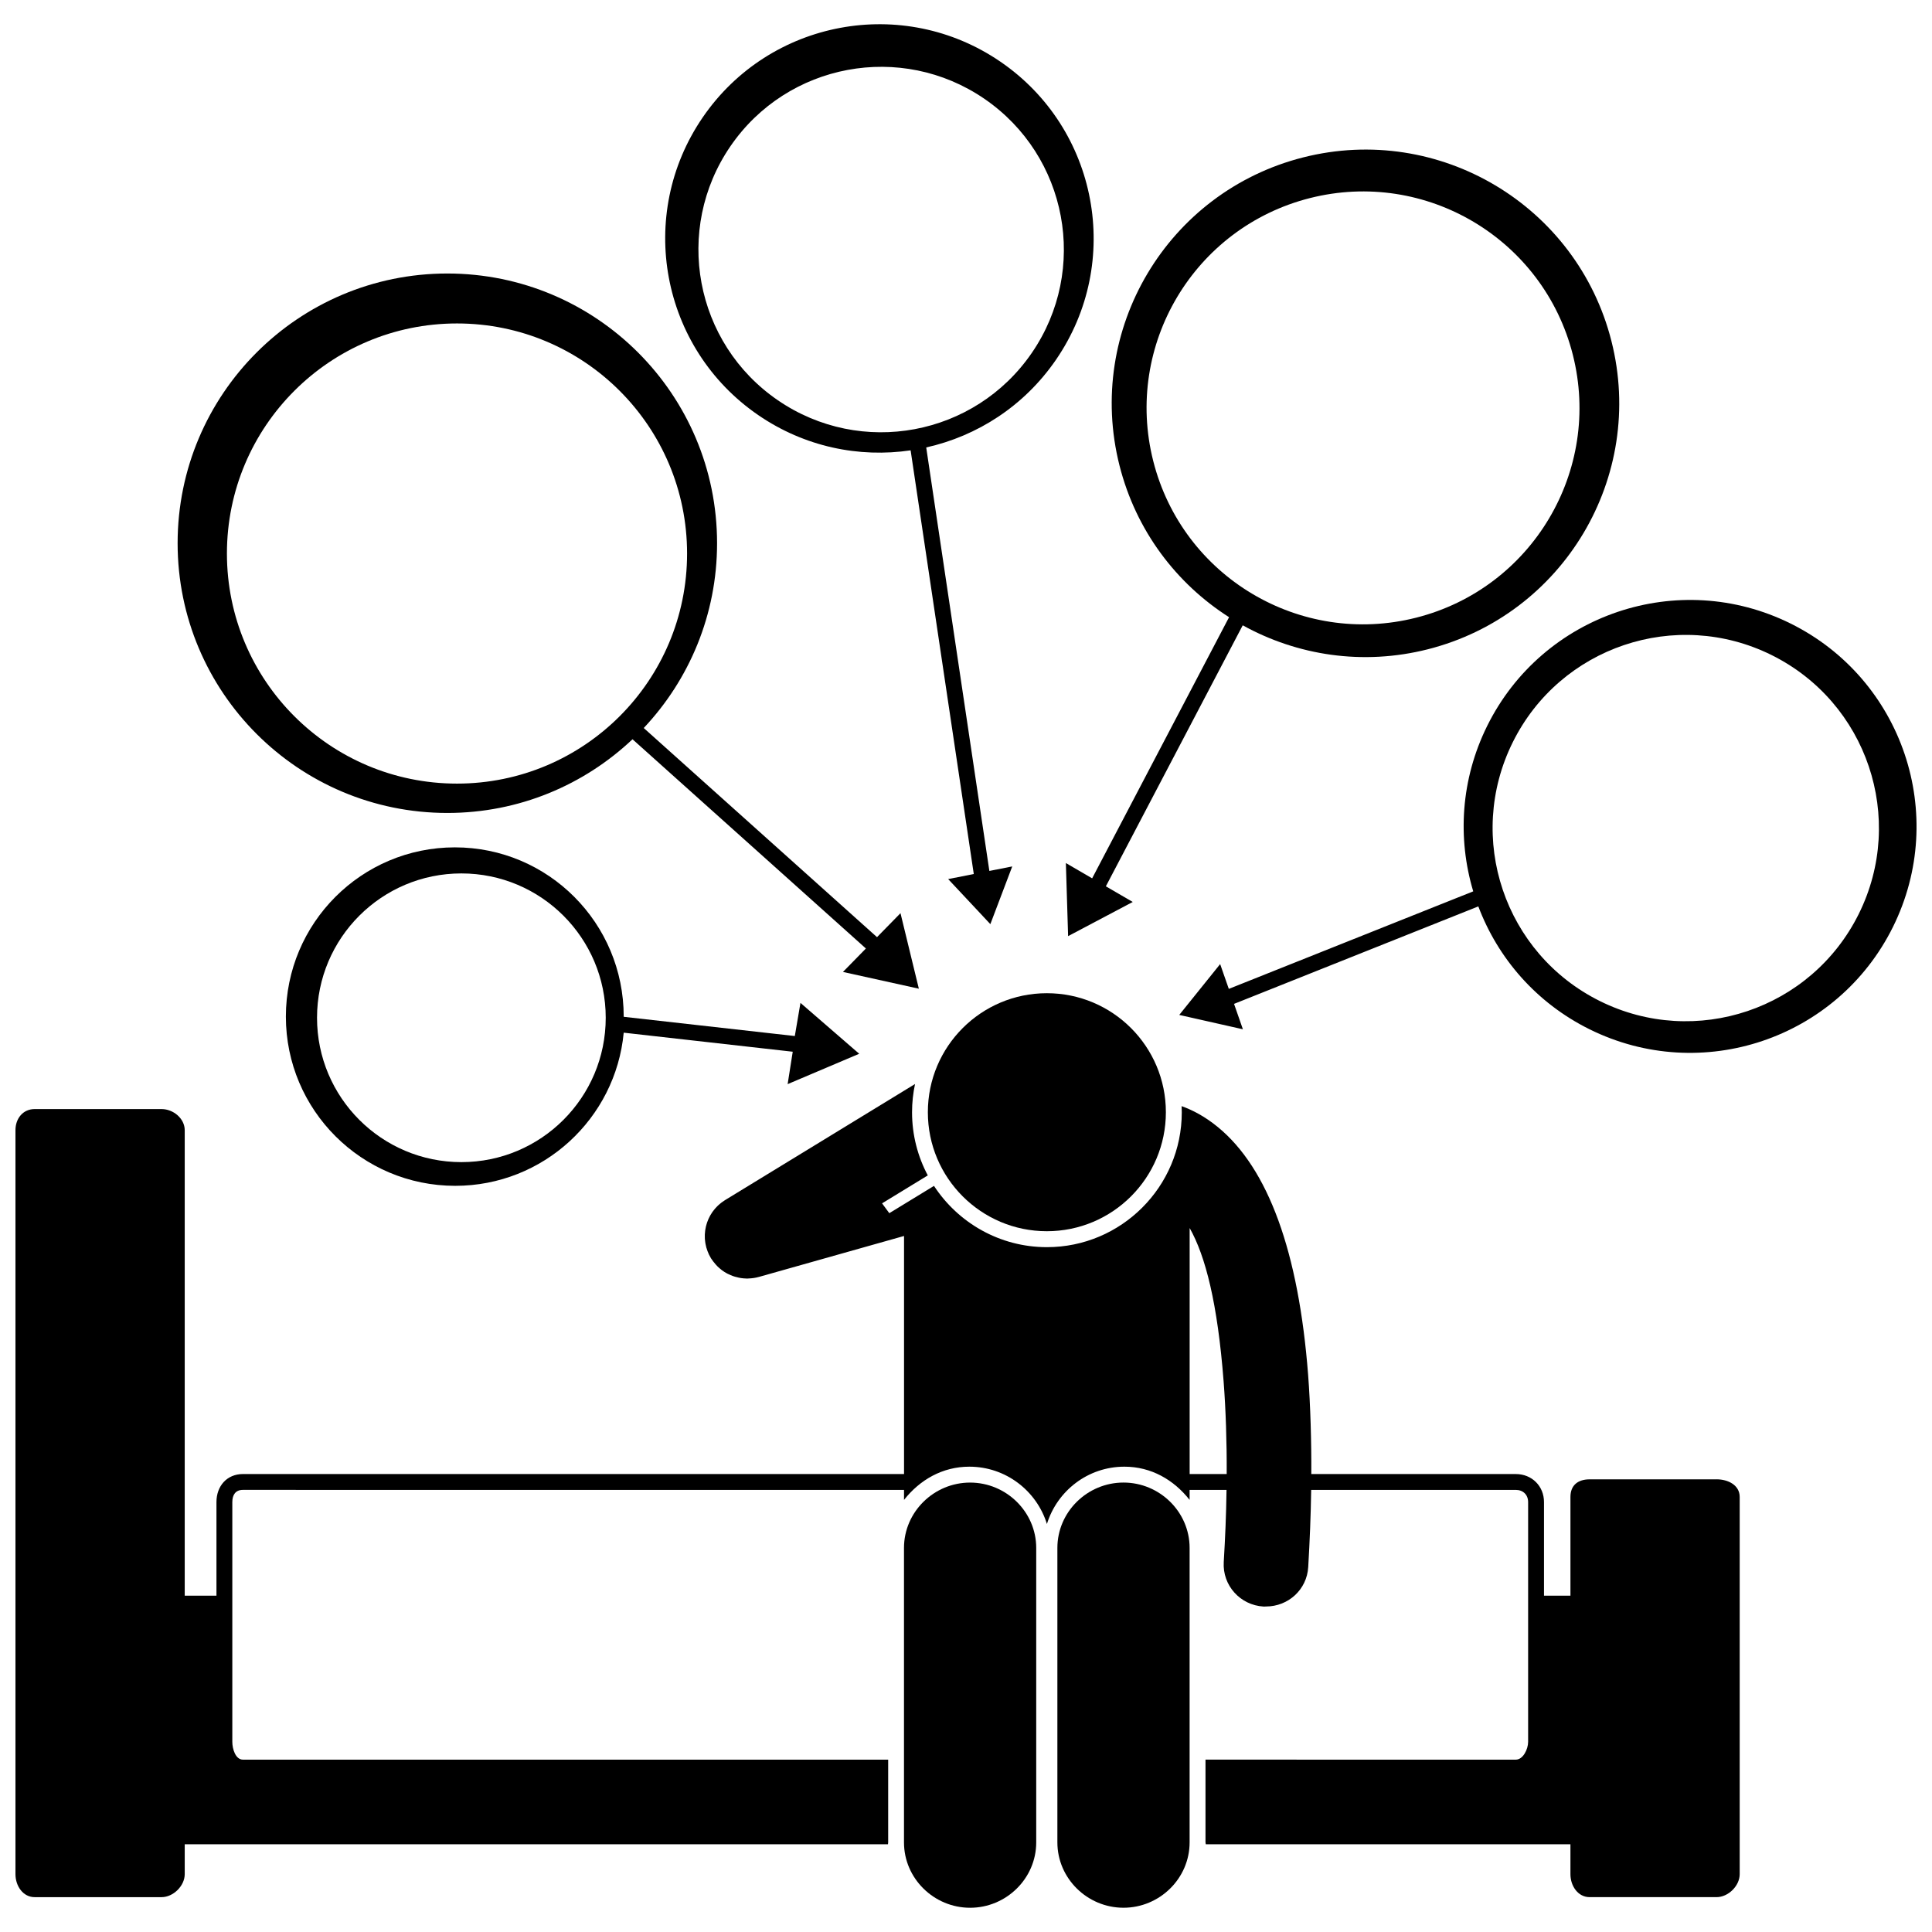 <?xml version="1.0" encoding="UTF-8"?>
<!-- Uploaded to: ICON Repo, www.svgrepo.com, Generator: ICON Repo Mixer Tools -->
<svg width="800px" height="800px" version="1.1" viewBox="144 144 512 512" xmlns="http://www.w3.org/2000/svg">
 <defs>
  <clipPath id="b">
   <path d="m148.09 431h457.91v216h-457.91z"/>
  </clipPath>
  <clipPath id="a">
   <path d="m456 302h195.9v122h-195.9z"/>
  </clipPath>
 </defs>
 <path d="m371.7 423.26-15.57-13.484-1.496 8.785-45.344-5.098v-0.055c0-24.77-19.969-44.848-44.738-44.848s-44.793 20.082-44.793 44.848c0 24.77 20.109 44.848 44.875 44.848 23.332 0 42.508-17.816 44.656-40.586l44.793 5.047-1.352 8.59zm-105.43 28.715c-21.129 0-38.254-17.129-38.254-38.254 0-21.129 17.129-38.254 38.254-38.254 21.129 0 38.254 17.129 38.254 38.254s-17.125 38.254-38.254 38.254z"/>
 <g clip-path="url(#b)">
  <path d="m598.91 536.04h-33.641c-3.098 0-5.086 1.566-5.086 4.66v26.176h-7.008v-24.805c0-4.25-3.219-7.434-7.469-7.434h-54.199c0.051-8.41-0.223-18.25-0.84-26.27-2.508-32.586-10.559-54.73-23.922-65.684-3.387-2.777-6.684-4.508-9.605-5.543 0.023 0.547 0.043 1.082 0.043 1.637 0 19.707-16.035 35.734-35.742 35.734-12.516 0-23.539-6.473-29.926-16.238l-11.84 7.234-1.918-2.606 12.117-7.406c-2.66-4.996-4.172-10.691-4.172-16.734 0-2.566 0.277-5.07 0.793-7.484l-22.09 13.5-28.262 17.27c-0.035 0.02-0.062 0.043-0.094 0.066-0.211 0.133-0.414 0.273-0.613 0.418-0.105 0.078-0.215 0.148-0.316 0.23-0.176 0.137-0.34 0.281-0.508 0.426-0.121 0.105-0.242 0.203-0.355 0.312-0.129 0.125-0.25 0.258-0.375 0.387-0.133 0.141-0.27 0.277-0.395 0.422-0.094 0.109-0.18 0.227-0.27 0.34-0.137 0.172-0.273 0.344-0.402 0.523-0.074 0.109-0.141 0.223-0.215 0.332-0.125 0.191-0.25 0.379-0.359 0.578-0.074 0.129-0.133 0.262-0.203 0.391-0.094 0.184-0.195 0.367-0.277 0.555-0.074 0.168-0.141 0.344-0.207 0.52-0.059 0.156-0.125 0.309-0.18 0.465-0.074 0.215-0.129 0.434-0.191 0.652-0.035 0.125-0.074 0.246-0.102 0.367-0.055 0.238-0.098 0.477-0.137 0.715-0.02 0.113-0.043 0.227-0.059 0.344-0.031 0.23-0.047 0.461-0.066 0.695-0.012 0.133-0.023 0.262-0.031 0.395-0.008 0.203 0 0.406 0 0.609 0.004 0.168 0 0.34 0.012 0.512 0.012 0.164 0.031 0.328 0.051 0.492 0.023 0.211 0.043 0.422 0.078 0.633 0.023 0.133 0.055 0.27 0.082 0.406 0.047 0.238 0.098 0.473 0.16 0.707 0.012 0.039 0.016 0.078 0.027 0.117 0.012 0.047 0.035 0.086 0.051 0.133 0.16 0.535 0.348 1.062 0.59 1.578 0.012 0.023 0.02 0.055 0.031 0.078 0.164 0.344 0.348 0.684 0.551 1.02 0.062 0.105 0.141 0.195 0.207 0.293 0.125 0.188 0.254 0.367 0.387 0.547 0.215 0.289 0.445 0.566 0.684 0.828 0.129 0.141 0.254 0.285 0.387 0.418 0.328 0.328 0.676 0.629 1.035 0.91 0.066 0.051 0.125 0.109 0.195 0.16 0.445 0.332 0.914 0.625 1.398 0.883 0.113 0.059 0.234 0.105 0.348 0.164 0.371 0.18 0.75 0.344 1.137 0.484 0.184 0.066 0.363 0.121 0.551 0.18 0.348 0.105 0.695 0.191 1.051 0.262 0.191 0.039 0.383 0.082 0.574 0.109 0.484 0.07 0.973 0.113 1.465 0.121 0.051 0 0.098 0.012 0.148 0.012 0.133 0 0.27-0.023 0.402-0.027 0.883-0.031 1.766-0.148 2.637-0.391 0.004 0 0.035 0 0.039-0.004l38.512-10.867v63.09h-175.2c-4.25 0-7.016 3.184-7.016 7.434v24.805h-8.41v-123.36c0-3.098-3.031-5.598-6.129-5.598h-33.641c-3.098 0-5.086 2.5-5.086 5.598v197.17c0 3.098 1.988 6.082 5.086 6.082h33.641c3.094 0 6.129-2.988 6.129-6.082v-7.934h186.37s0.051-0.496 0.051-0.504v-21.922h-171c-1.93 0-2.809-2.781-2.809-4.715v-63.543c0-1.934 0.879-3.231 2.809-3.231l175.2 0.004v2.652c4.203-5.328 10.195-8.805 17.305-8.805 9.668 0 17.852 6.402 20.566 15.188 2.715-8.785 10.867-15.188 20.531-15.188 7.109 0 13.082 3.477 17.285 8.805v-2.652h9.781c-0.102 7.008-0.344 12.434-0.738 19.133-0.363 6.18 4.356 11.418 10.539 11.781 0.223 0.016 0.445-0.016 0.664-0.016 5.894 0 10.836-4.477 11.184-10.438 0.418-7.137 0.676-13.453 0.781-20.461h54.23c1.93 0 3.266 1.297 3.266 3.231v63.543c0 1.934-1.332 4.715-3.266 4.715l-82.234-0.004v21.922c0 0.012 0.078 0.504 0.078 0.504h96.633v7.934c0 3.098 1.988 6.082 5.086 6.082h33.641c3.094 0 6.129-2.988 6.129-6.082v-99.984c0-3.098-3.035-4.664-6.129-4.664zm-139.64-66.598c4.203 7.422 7.41 19.988 9 40.648 0.574 7.453 0.863 16.141 0.816 24.547h-9.816z"/>
 </g>
 <path d="m418.61 632.25v-78.023c0-9.574-7.953-17.328-17.523-17.328-9.566 0-17.52 7.754-17.52 17.328v78.023c0 9.574 7.953 17.328 17.52 17.328 9.574 0 17.523-7.754 17.523-17.328z"/>
 <path d="m459.26 554.22c0-9.574-7.953-17.328-17.523-17.328-9.566 0-17.52 7.754-17.52 17.328v78.023c0 9.574 7.953 17.328 17.52 17.328 9.57 0 17.523-7.754 17.523-17.328z"/>
 <path d="m452.97 438.75c0 17.414-14.121 31.535-31.539 31.535-17.418 0-31.539-14.121-31.539-31.535 0-17.418 14.121-31.539 31.539-31.539 17.418 0 31.539 14.121 31.539 31.539"/>
 <path d="m382.64 386-6.223 6.356-61.82-55.426c12.043-12.793 19.434-30.016 19.434-48.969 0-39.477-32.004-71.48-71.48-71.48-39.477 0-71.48 32-71.48 71.48 0 39.477 32.004 71.48 71.48 71.48 19.008 0 36.266-7.43 49.07-19.531l61.852 55.453-6.082 6.211 20.113 4.441zm-117.53-34.336c-33.672 0-60.973-27.297-60.973-60.973 0-33.672 27.297-60.973 60.973-60.973 33.672 0 60.973 27.297 60.973 60.973s-27.297 60.973-60.973 60.973z"/>
 <path d="m423.88 239.29c17.727-25.859 11.133-61.191-14.727-78.918-25.859-17.727-61.191-11.133-78.918 14.727s-11.133 61.191 14.727 78.918c12.285 8.422 26.707 11.344 40.363 9.328l16.738 112.28-6.789 1.34 11.18 11.941 5.801-15.293-6.062 1.195-16.734-112.23c13.52-3.023 25.973-10.961 34.422-23.285zm-73.746 10.781c-22.055-15.121-27.68-45.258-12.562-67.316 15.121-22.055 45.258-27.68 67.316-12.562 22.059 15.121 27.68 45.258 12.562 67.316-15.121 22.062-45.262 27.684-67.316 12.562z"/>
 <g clip-path="url(#a)">
  <path d="m618.54 309.25c-29.691-14.719-65.691-2.582-80.41 27.105-7.031 14.184-7.922 29.805-3.707 43.863l-64.777 25.848-2.293-6.57-10.84 13.469 16.867 3.805-2.348-6.731 64.738-25.832c5.168 13.695 15.32 25.547 29.469 32.559 29.691 14.719 65.691 2.582 80.41-27.105 14.715-29.691 2.582-65.691-27.109-80.41zm18.062 76.934c-12.555 25.324-43.262 35.676-68.59 23.121-25.324-12.555-35.676-43.262-23.121-68.59 12.555-25.324 43.262-35.676 68.59-23.121 25.324 12.555 35.676 43.262 23.121 68.59z"/>
 </g>
 <path d="m522.37 316.07c35.996-9.113 57.789-45.688 48.676-81.684-9.113-35.996-45.688-57.789-81.684-48.676-35.996 9.113-57.789 45.688-48.676 81.684 4.379 17.285 15.098 31.285 29.031 40.168l-36.289 69.207-6.961-4.051 0.594 19.367 17.129-9.055-7.125-4.144 36.27-69.172c14.43 7.981 31.797 10.719 49.035 6.356zm-72.75-49.898c-7.773-30.707 10.816-61.898 41.52-69.676 30.707-7.773 61.898 10.816 69.676 41.52 7.773 30.707-10.816 61.898-41.52 69.676-30.707 7.777-61.902-10.812-69.676-41.52z"/>
</svg>